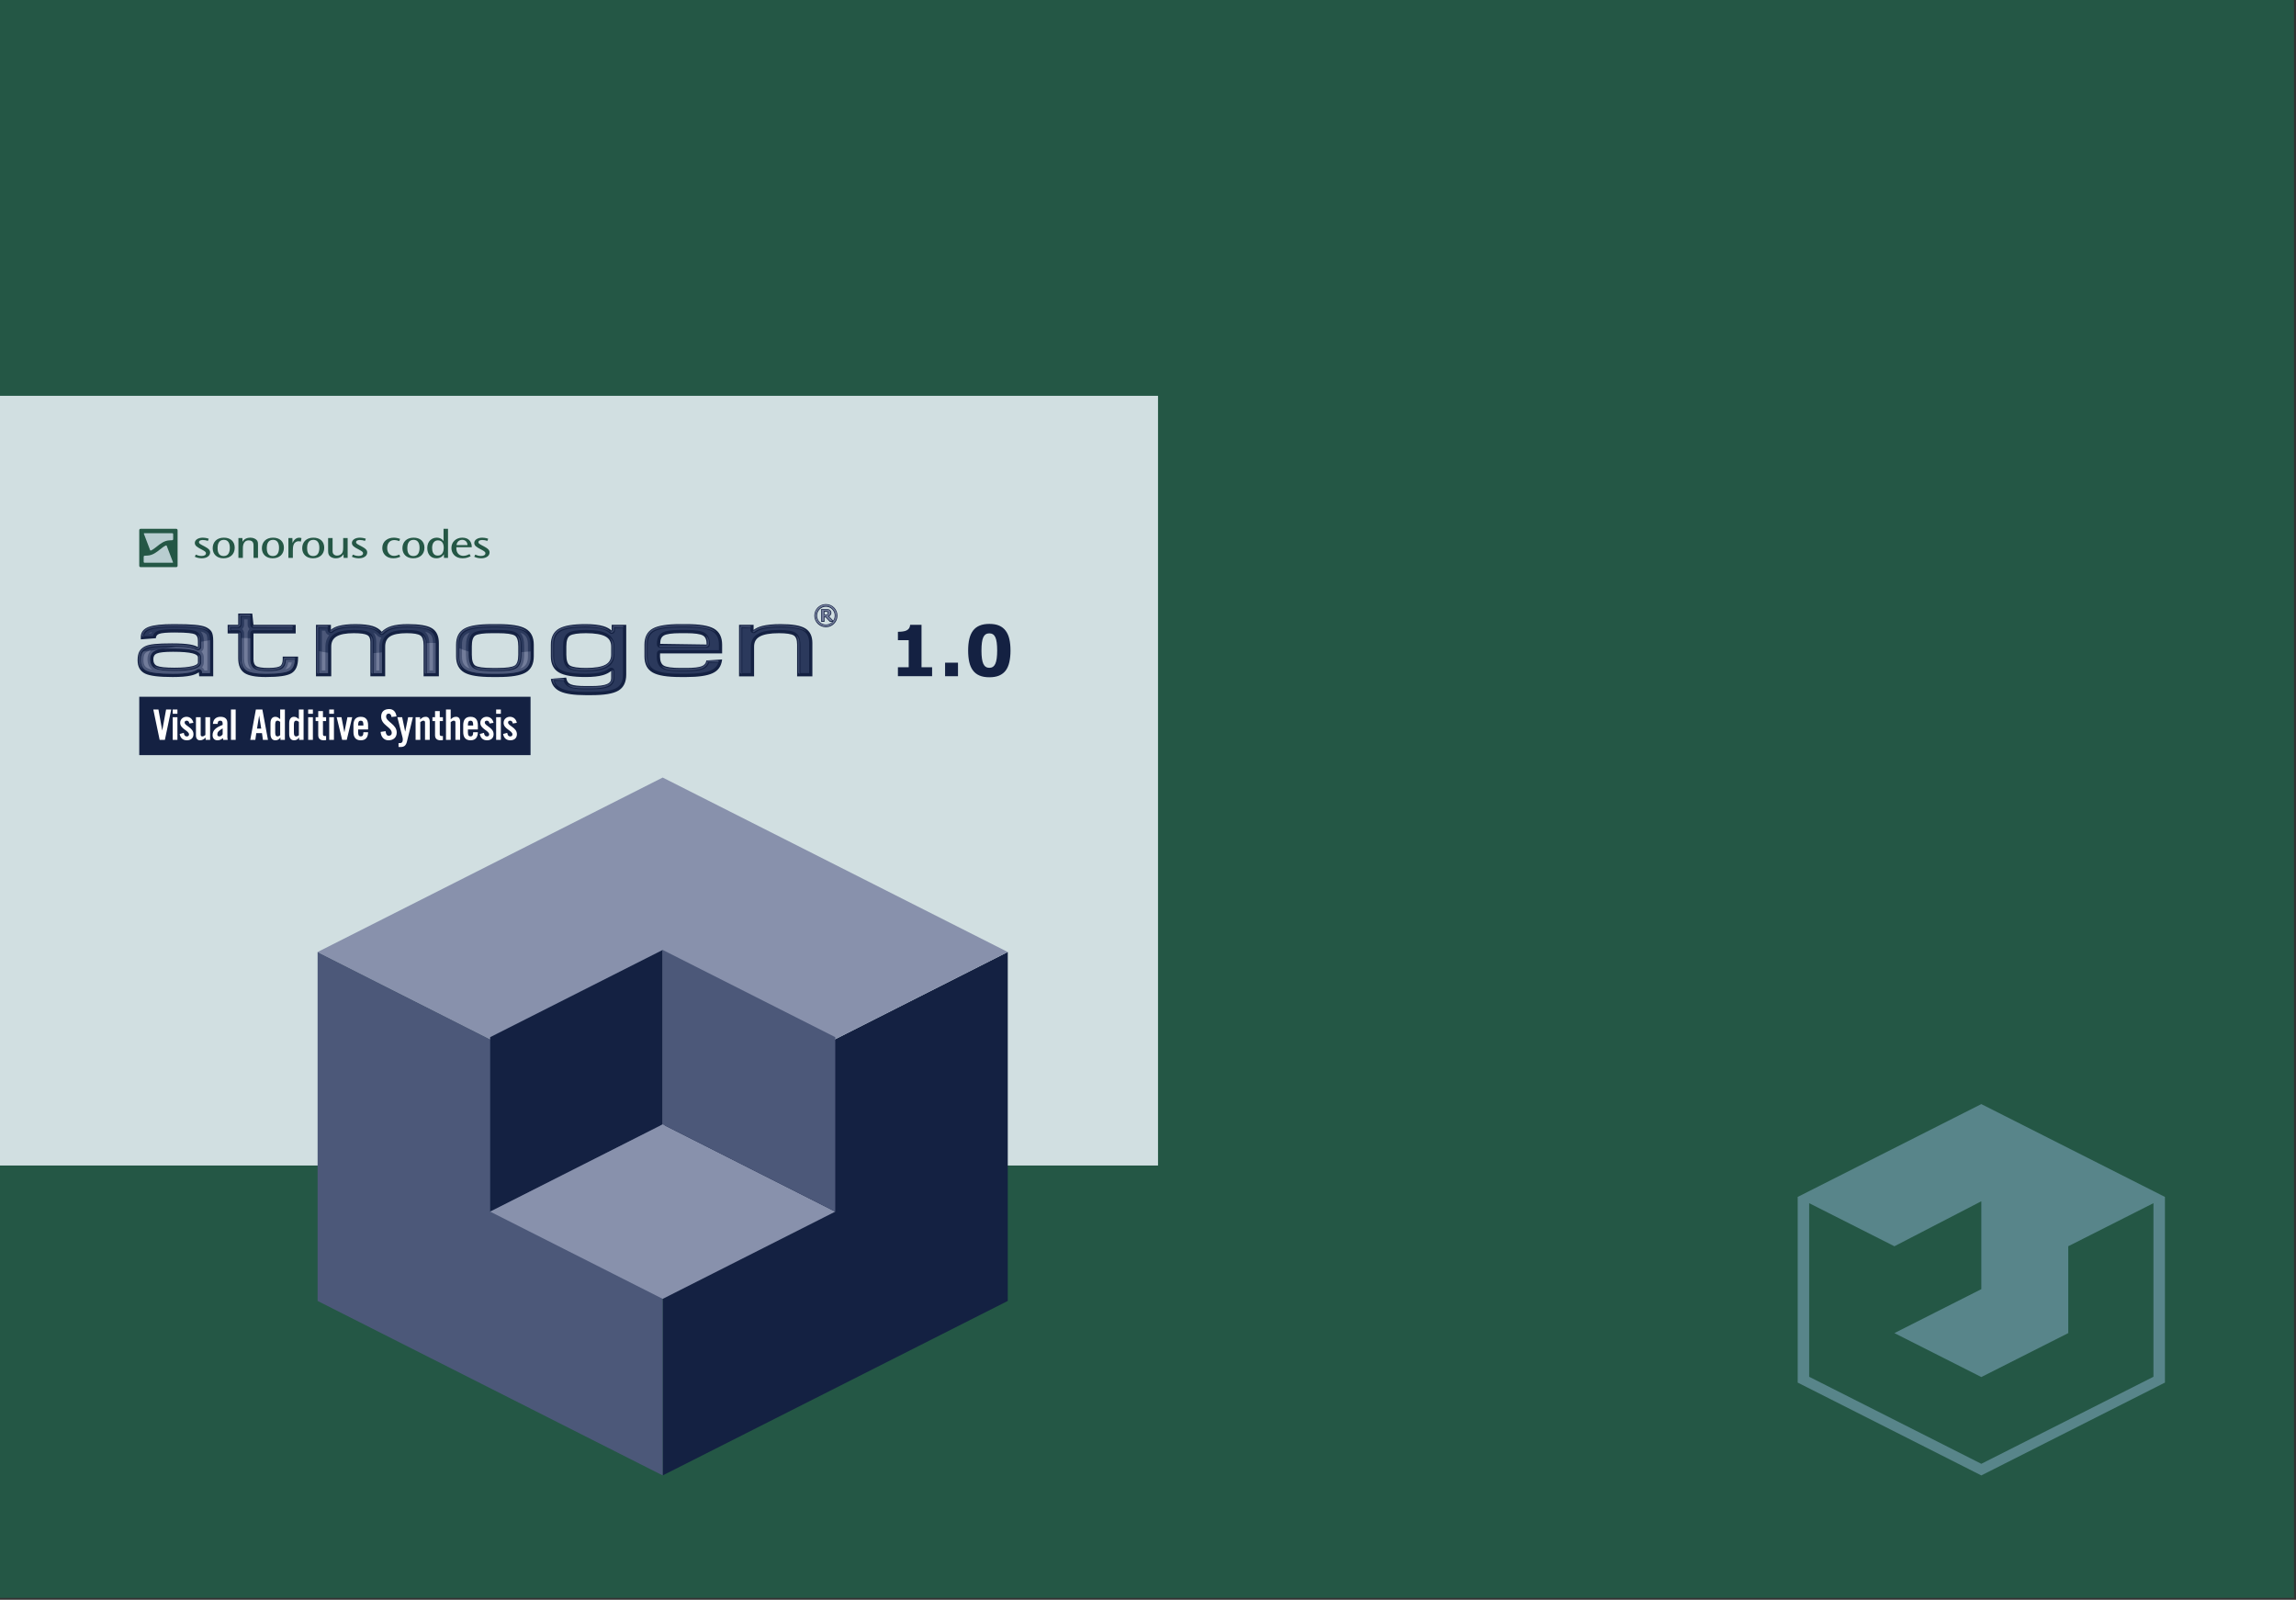 <svg viewBox="0 0 666 464" version="1.1" xmlns="http://www.w3.org/2000/svg" xmlns:xlink="http://www.w3.org/1999/xlink" xml:space="preserve" xmlns:serif="http://www.serif.com/">
    <rect x="0" y="0" width="666" height="464" fill="#333333" stroke="none"/>
    <g id="Grüner-Hintergrund" serif:id="Grüner Hintergrund">
        <rect x="0" y="0" width="665.433" height="463.465" style="fill:#245745;"/>
    </g>
    <g id="Fläche">
        <rect x="0" y="114.803" width="335.908" height="223.246" style="fill:#d1dfe1;"/>
    </g>
    <g id="atmogen-Logo" serif:id="atmogen Logo">
        <g>
            <g>
                <path d="M154.532,219.655l-113.503,0l0,-16.921l113.503,0l0,16.921Zm-110.749,-37.196c1.438,-0.541 3.818,-0.804 7.275,-0.804c2.636,0 4.673,0.065 6.056,0.192c1.427,0.132 2.462,0.34 3.17,0.639c0.788,0.353 1.358,0.804 1.695,1.34c0.34,0.542 0.505,1.411 0.505,2.654l0,10.322l-4.063,0l-0.11,-1.167c-0.594,0.42 -1.38,0.74 -2.352,0.952c-1.261,0.275 -3.02,0.415 -5.228,0.415c-3.992,0 -6.607,-0.324 -7.994,-0.992c-1.452,-0.697 -2.188,-2.002 -2.188,-3.879c0,-1.059 0.17,-1.91 0.504,-2.529c0.342,-0.633 0.908,-1.145 1.684,-1.521c0.643,-0.309 1.544,-0.522 2.757,-0.65c1.168,-0.123 2.866,-0.185 5.046,-0.185c2.269,0 4.03,0.108 5.236,0.32c0.92,0.162 1.681,0.413 2.278,0.745l0,-1.78c0,-1.029 -0.319,-1.668 -0.974,-1.955c-0.511,-0.223 -1.934,-0.49 -5.806,-0.49c-2.254,0 -3.759,0.134 -4.475,0.398c-0.627,0.232 -0.93,0.633 -0.956,1.262l-4.362,0.336l0,-0.682c0,-1.378 0.774,-2.369 2.302,-2.944Zm1.328,9.39c0,0.977 0.353,1.605 1.08,1.921c0.813,0.353 2.507,0.532 5.036,0.532c2.281,0 4.044,-0.158 5.242,-0.469c0.723,-0.188 1.586,-0.521 1.586,-1.036l0,-1.504c0,-0.495 -0.522,-0.882 -1.551,-1.151c-1.173,-0.307 -3.083,-0.463 -5.679,-0.463c-2.357,0 -3.94,0.166 -4.707,0.494c-0.687,0.293 -1.007,0.826 -1.007,1.676Zm28.698,-13.256l0.351,3.262l12.247,0l0,2.499l-12.247,0l0,7.487c0,0.997 0.26,1.645 0.796,1.98c0.58,0.364 1.751,0.548 3.481,0.548c2.134,0 3.045,-0.287 3.434,-0.529c0.512,-0.317 0.772,-0.99 0.772,-1.999l0,-0.769l4.452,0l0,0.472c0,2.134 -0.645,3.601 -1.918,4.363c-1.232,0.737 -3.666,1.095 -7.442,1.095c-2.968,0 -4.987,-0.381 -6.173,-1.165c-1.216,-0.804 -1.833,-2.248 -1.833,-4.293l0,-7.19l-3.062,0l0,-2.499l3.062,0l0,-3.262l4.079,0Zm40.307,3.639c1.222,-0.383 2.83,-0.577 4.781,-0.577c3.362,0 5.643,0.38 6.973,1.162c1.371,0.807 2.067,2.256 2.067,4.308l0,9.676l-4.429,0l0,-9.014c0,-1.455 -0.31,-2.406 -0.922,-2.826c-0.653,-0.448 -1.996,-0.675 -3.991,-0.675c-2.217,0 -3.841,0.32 -4.825,0.951c-0.948,0.609 -1.408,1.571 -1.408,2.942l0,8.622l-4.296,0l0,-9.986c0,-0.996 -0.293,-1.643 -0.894,-1.977c-0.661,-0.366 -1.983,-0.551 -3.928,-0.551c-2.284,0 -3.975,0.328 -5.026,0.976c-1.008,0.621 -1.498,1.575 -1.498,2.917l0,8.622l-4.429,0l0,-14.947l4.333,0l0,1.438c0.551,-0.467 1.268,-0.839 2.167,-1.097c1.248,-0.359 2.909,-0.54 4.935,-0.54c2.137,0 3.84,0.194 5.061,0.577c1.103,0.346 1.959,0.903 2.579,1.636c0.73,-0.733 1.645,-1.29 2.75,-1.636Zm29.217,-0.577l1.737,0c3.824,0 6.439,0.421 7.992,1.289c1.598,0.893 2.408,2.47 2.408,4.686l0,3.383c0,2.228 -0.806,3.81 -2.395,4.701c-1.545,0.867 -4.148,1.288 -7.958,1.288l-1.736,0c-3.843,0 -6.47,-0.423 -8.028,-1.294c-1.603,-0.896 -2.417,-2.475 -2.417,-4.694l0,-3.383c0,-2.217 0.809,-3.793 2.405,-4.686c1.552,-0.867 4.167,-1.289 7.992,-1.289Zm-5.835,8.884c0,1.675 0.344,2.735 1.022,3.152c0.733,0.45 2.352,0.678 4.813,0.678l1.737,0c2.475,0 4.11,-0.233 4.859,-0.692c0.694,-0.426 1.047,-1.482 1.047,-3.138l0,-2.435c0,-1.656 -0.348,-2.71 -1.034,-3.131c-0.743,-0.455 -2.381,-0.686 -4.871,-0.686l-1.737,0c-2.475,0 -4.098,0.228 -4.823,0.678c-0.671,0.416 -1.011,1.472 -1.011,3.138l0,2.435Zm25.282,-7.576c1.528,-0.881 4.05,-1.309 7.712,-1.309c2.158,0 3.912,0.203 5.215,0.603c0.964,0.296 1.749,0.728 2.357,1.277l0,-1.681l4.222,0l0,14.44c0,2.217 -0.785,3.792 -2.331,4.681c-1.506,0.864 -4.042,1.284 -7.753,1.284l-1.709,0c-3.3,0 -5.756,-0.354 -7.301,-1.051c-1.617,-0.731 -2.549,-1.957 -2.771,-3.647l4.437,-0.397c0.189,1.096 0.606,1.639 1.326,1.952c0.785,0.339 2.251,0.511 4.357,0.511l1.661,0c2.122,0 3.647,-0.196 4.532,-0.584c0.801,-0.353 1.19,-0.904 1.19,-1.685l0,-2.124c-0.656,0.541 -1.464,0.953 -2.411,1.227c-1.239,0.358 -2.927,0.539 -5.02,0.539c-3.663,0 -6.185,-0.428 -7.712,-1.308c-1.568,-0.903 -2.363,-2.475 -2.363,-4.671l0,-3.375c0,-2.204 0.795,-3.78 2.363,-4.684Zm3.186,10.709c0.755,0.462 2.325,0.697 4.668,0.697c2.6,0 4.502,-0.323 5.654,-0.962c1.099,-0.609 1.634,-1.562 1.634,-2.912l0,-2.32c0,-1.359 -0.535,-2.316 -1.634,-2.926c-1.154,-0.638 -3.057,-0.962 -5.654,-0.962c-2.343,0 -3.914,0.234 -4.668,0.697c-0.699,0.429 -1.053,1.484 -1.053,3.137l0,2.428c0,1.643 0.355,2.694 1.053,3.123Zm32.002,-12.017l1.737,0c3.825,0 6.439,0.422 7.992,1.29c1.598,0.893 2.408,2.471 2.408,4.688l0,2.512l-17.997,0.013l-0.022,0.861c0,1.331 0.359,2.223 1.067,2.652c0.766,0.463 2.386,0.698 4.815,0.698l1.737,0c2.179,0 3.702,-0.175 4.526,-0.521c0.758,-0.317 1.187,-0.855 1.312,-1.645l4.562,-0.296c-0.254,2.068 -1.201,3.292 -2.862,4.031c-1.587,0.706 -4.107,1.064 -7.491,1.064l-1.736,0c-3.843,0 -6.468,-0.423 -8.027,-1.293c-1.604,-0.895 -2.417,-2.473 -2.417,-4.69l0,-3.387c0,-2.218 0.809,-3.795 2.405,-4.688c1.551,-0.868 4.165,-1.29 7.992,-1.29Zm-5.835,5.72l13.476,0.204c0,-1.415 -0.354,-2.205 -1.083,-2.62c-0.783,-0.446 -2.405,-0.672 -4.821,-0.672l-1.737,0c-2.401,0 -4.007,0.225 -4.773,0.67c-0.715,0.414 -1.062,1.205 -1.062,2.417Zm39.719,9.428l0,-9.231c0,-1.349 -0.331,-2.235 -0.984,-2.634c-0.708,-0.431 -2.152,-0.65 -4.293,-0.65c-2.54,0 -4.412,0.329 -5.562,0.975c-1.103,0.619 -1.639,1.575 -1.639,2.917l0,8.624l-4.362,0l0,-14.948l4.222,0l0,1.491c0.623,-0.495 1.443,-0.883 2.46,-1.153c1.353,-0.356 3.161,-0.536 5.368,-0.536c3.371,0 5.685,0.386 7.069,1.18c1.426,0.819 2.15,2.262 2.15,4.289l0,9.678l-4.43,0Z" style="fill:none;"/>
                <path d="M153.897,219.02l-113.503,0l0,-16.921l113.503,0l0,16.921Zm-110.749,-37.196c1.438,-0.541 3.818,-0.804 7.275,-0.804c2.636,0 4.673,0.065 6.056,0.192c1.427,0.132 2.462,0.34 3.17,0.639c0.788,0.353 1.358,0.804 1.695,1.34c0.34,0.542 0.505,1.411 0.505,2.654l0,10.322l-4.063,0l-0.11,-1.167c-0.594,0.42 -1.38,0.74 -2.352,0.952c-1.261,0.275 -3.02,0.415 -5.228,0.415c-3.992,0 -6.607,-0.324 -7.994,-0.992c-1.452,-0.697 -2.188,-2.002 -2.188,-3.879c0,-1.059 0.17,-1.91 0.504,-2.529c0.342,-0.633 0.908,-1.145 1.684,-1.521c0.643,-0.309 1.544,-0.522 2.757,-0.65c1.168,-0.123 2.866,-0.185 5.046,-0.185c2.269,0 4.03,0.108 5.236,0.32c0.92,0.162 1.681,0.413 2.278,0.745l0,-1.78c0,-1.029 -0.319,-1.668 -0.974,-1.955c-0.511,-0.223 -1.934,-0.49 -5.806,-0.49c-2.254,0 -3.759,0.134 -4.475,0.398c-0.627,0.232 -0.93,0.633 -0.956,1.262l-4.362,0.336l0,-0.682c0,-1.378 0.774,-2.369 2.302,-2.944Zm1.328,9.39c0,0.977 0.353,1.605 1.08,1.921c0.813,0.353 2.507,0.532 5.036,0.532c2.281,0 4.044,-0.158 5.242,-0.469c0.723,-0.188 1.586,-0.521 1.586,-1.036l0,-1.504c0,-0.495 -0.522,-0.882 -1.551,-1.151c-1.173,-0.307 -3.083,-0.463 -5.679,-0.463c-2.357,0 -3.94,0.166 -4.707,0.494c-0.687,0.293 -1.007,0.826 -1.007,1.676Zm28.698,-13.256l0.351,3.262l12.247,0l0,2.499l-12.247,0l0,7.487c0,0.997 0.26,1.645 0.796,1.98c0.58,0.364 1.751,0.548 3.481,0.548c2.134,0 3.045,-0.287 3.434,-0.529c0.512,-0.318 0.772,-0.99 0.772,-1.999l0,-0.769l4.452,0l0,0.472c0,2.134 -0.645,3.601 -1.918,4.362c-1.232,0.737 -3.666,1.095 -7.442,1.095c-2.968,0 -4.987,-0.381 -6.173,-1.165c-1.216,-0.804 -1.833,-2.248 -1.833,-4.293l0,-7.19l-3.062,0l0,-2.499l3.062,0l0,-3.262l4.079,0Zm40.307,3.639c1.222,-0.383 2.83,-0.577 4.781,-0.577c3.362,0 5.643,0.38 6.974,1.162c1.371,0.807 2.067,2.256 2.067,4.308l0,9.676l-4.429,0l0,-9.014c0,-1.455 -0.31,-2.406 -0.922,-2.826c-0.653,-0.448 -1.996,-0.675 -3.991,-0.675c-2.217,0 -3.841,0.32 -4.825,0.951c-0.948,0.609 -1.408,1.571 -1.408,2.942l0,8.622l-4.296,0l0,-9.986c0,-0.997 -0.293,-1.643 -0.894,-1.977c-0.661,-0.366 -1.983,-0.551 -3.928,-0.551c-2.284,0 -3.975,0.328 -5.026,0.976c-1.008,0.621 -1.498,1.575 -1.498,2.917l0,8.622l-4.429,0l0,-14.947l4.333,0l0,1.438c0.551,-0.467 1.268,-0.839 2.167,-1.097c1.248,-0.359 2.909,-0.54 4.935,-0.54c2.137,0 3.84,0.194 5.061,0.577c1.103,0.346 1.959,0.903 2.579,1.636c0.73,-0.733 1.645,-1.29 2.75,-1.636Zm29.217,-0.577l1.737,0c3.824,0 6.439,0.421 7.992,1.289c1.598,0.893 2.408,2.47 2.408,4.686l0,3.383c0,2.228 -0.806,3.81 -2.395,4.701c-1.545,0.867 -4.148,1.288 -7.958,1.288l-1.736,0c-3.843,0 -6.47,-0.423 -8.028,-1.294c-1.603,-0.896 -2.417,-2.475 -2.417,-4.694l0,-3.383c0,-2.217 0.809,-3.793 2.405,-4.686c1.552,-0.867 4.167,-1.289 7.992,-1.289Zm-5.835,8.884c0,1.675 0.344,2.735 1.022,3.152c0.733,0.45 2.352,0.678 4.813,0.678l1.737,0c2.475,0 4.11,-0.233 4.859,-0.692c0.694,-0.426 1.047,-1.482 1.047,-3.138l0,-2.435c0,-1.656 -0.348,-2.71 -1.034,-3.131c-0.742,-0.455 -2.381,-0.686 -4.871,-0.686l-1.737,0c-2.475,0 -4.098,0.228 -4.823,0.678c-0.671,0.416 -1.011,1.472 -1.011,3.138l0,2.435Zm25.282,-7.576c1.528,-0.881 4.05,-1.309 7.712,-1.309c2.158,0 3.912,0.203 5.215,0.603c0.964,0.296 1.749,0.728 2.357,1.277l0,-1.681l4.222,0l0,14.44c0,2.217 -0.785,3.792 -2.331,4.681c-1.506,0.864 -4.042,1.284 -7.753,1.284l-1.709,0c-3.3,0 -5.757,-0.354 -7.301,-1.051c-1.617,-0.731 -2.549,-1.957 -2.771,-3.647l4.437,-0.397c0.189,1.096 0.606,1.639 1.326,1.952c0.785,0.339 2.251,0.511 4.357,0.511l1.661,0c2.122,0 3.647,-0.196 4.532,-0.584c0.801,-0.353 1.19,-0.904 1.19,-1.685l0,-2.124c-0.656,0.541 -1.464,0.953 -2.411,1.227c-1.239,0.358 -2.927,0.539 -5.019,0.539c-3.663,0 -6.185,-0.428 -7.712,-1.308c-1.568,-0.903 -2.363,-2.475 -2.363,-4.671l0,-3.375c0,-2.204 0.795,-3.78 2.363,-4.684Zm3.186,10.709c0.755,0.462 2.326,0.697 4.668,0.697c2.6,0 4.502,-0.323 5.654,-0.962c1.099,-0.609 1.634,-1.562 1.634,-2.912l0,-2.32c0,-1.359 -0.535,-2.316 -1.634,-2.926c-1.154,-0.638 -3.057,-0.962 -5.654,-0.962c-2.343,0 -3.914,0.234 -4.668,0.697c-0.699,0.429 -1.053,1.484 -1.053,3.137l0,2.428c0,1.643 0.355,2.694 1.053,3.123Zm32.002,-12.017l1.736,0c3.825,0 6.439,0.422 7.992,1.29c1.598,0.893 2.408,2.471 2.408,4.688l0,2.512l-17.997,0.013l-0.022,0.861c0,1.331 0.359,2.223 1.067,2.652c0.766,0.463 2.386,0.698 4.815,0.698l1.736,0c2.179,0 3.702,-0.175 4.526,-0.521c0.758,-0.317 1.187,-0.855 1.312,-1.645l4.562,-0.296c-0.254,2.068 -1.201,3.292 -2.862,4.031c-1.586,0.706 -4.107,1.064 -7.491,1.064l-1.736,0c-3.843,0 -6.468,-0.423 -8.027,-1.293c-1.604,-0.895 -2.417,-2.473 -2.417,-4.69l0,-3.387c0,-2.218 0.809,-3.795 2.405,-4.688c1.551,-0.868 4.165,-1.29 7.992,-1.29Zm-5.835,5.72l13.476,0.204c0,-1.415 -0.354,-2.205 -1.083,-2.62c-0.783,-0.446 -2.405,-0.672 -4.821,-0.672l-1.736,0c-2.401,0 -4.007,0.225 -4.773,0.67c-0.715,0.414 -1.062,1.205 -1.062,2.417Zm39.719,9.428l0,-9.231c0,-1.349 -0.331,-2.235 -0.984,-2.634c-0.708,-0.431 -2.152,-0.65 -4.293,-0.65c-2.54,0 -4.412,0.329 -5.562,0.975c-1.103,0.619 -1.639,1.575 -1.639,2.917l0,8.624l-4.362,0l0,-14.948l4.222,0l0,1.491c0.623,-0.495 1.443,-0.883 2.46,-1.153c1.353,-0.356 3.161,-0.537 5.368,-0.537c3.371,0 5.685,0.386 7.069,1.18c1.426,0.819 2.15,2.262 2.15,4.289l0,9.678l-4.43,0Z" style="fill:#142142;"/>
                <path d="M148.755,209.843c-0.098,-0.525 -0.342,-0.818 -0.782,-0.818c-0.354,0 -0.599,0.183 -0.599,0.525c0,1.026 2.565,1.441 2.565,3.396c0,1.172 -0.806,1.771 -1.918,1.771c-1.197,0 -1.88,-0.684 -2.088,-1.832l1.197,-0.33c0.086,0.55 0.281,1.038 0.903,1.038c0.355,0 0.611,-0.208 0.611,-0.574c0,-1.136 -2.564,-1.563 -2.564,-3.359c0,-1.038 0.806,-1.759 1.832,-1.759c1.075,0 1.796,0.721 2.003,1.747l-1.16,0.195Zm-100.575,-4.067l1.49,0l-1.844,8.819l-1.514,0l-1.844,-8.819l1.49,0l1.099,6.119c1.099,-6.119 1.124,-6.119 1.124,-6.119Zm1.919,1.246l0,-1.246l1.368,0l0,1.246l-1.368,0Zm0,7.573l0,-6.571l1.368,0l0,6.571l-1.368,0Zm4.838,-4.752c-0.098,-0.525 -0.342,-0.818 -0.782,-0.818c-0.354,0 -0.599,0.183 -0.599,0.525c0,1.026 2.565,1.441 2.565,3.396c0,1.172 -0.806,1.771 -1.918,1.771c-1.197,0 -1.881,-0.684 -2.088,-1.832l1.197,-0.33c0.086,0.55 0.281,1.038 0.904,1.038c0.354,0 0.611,-0.208 0.611,-0.574c0,-1.136 -2.565,-1.563 -2.565,-3.359c0,-1.038 0.806,-1.759 1.832,-1.759c1.075,0 1.795,0.721 2.003,1.747l-1.16,0.195Zm6.01,-1.82l0,6.571l-1.295,0l0,-0.66c-0.574,0.488 -0.867,0.782 -1.661,0.782c-0.721,0 -1.148,-0.526 -1.148,-1.38l0,-5.313l1.368,0l0,5.093c0,0.33 0.195,0.477 0.488,0.477c0.293,0 0.562,-0.184 0.879,-0.416l0,-5.154l1.368,0Zm0.82,1.93c0.073,-1.331 0.916,-2.052 2.198,-2.052c1.27,0 1.991,0.586 1.991,1.783l0,4.214c0,0.208 0.049,0.476 0.085,0.696l-1.307,0c-0.012,-0.183 -0.061,-0.354 -0.073,-0.513c-0.513,0.415 -0.94,0.635 -1.6,0.635c-0.928,0 -1.392,-0.635 -1.392,-1.478c0,-1.441 0.953,-2.235 2.919,-2.98l0,-0.391c0,-0.55 -0.22,-0.843 -0.672,-0.843c-0.623,0 -0.757,0.366 -0.782,0.928l-1.368,0Zm2.821,1.307c-1.246,0.708 -1.551,1.161 -1.551,1.734c0,0.428 0.22,0.599 0.635,0.599c0.379,0 0.684,-0.281 0.916,-0.61l0,-1.723Zm2.408,3.335l0,-8.819l1.368,0l0,8.819l-1.368,0Zm7.068,0l-1.465,0l1.624,-8.819l1.881,0l1.624,8.819l-1.465,0l-0.269,-1.954l-1.661,0l-0.269,1.954Zm0.489,-3.274l1.221,0l-0.598,-3.786c-0.598,3.786 -0.623,3.786 -0.623,3.786Zm6.79,3.274l0,-0.684c-0.452,0.574 -0.806,0.806 -1.49,0.806c-0.855,0 -1.392,-0.635 -1.392,-1.832l0,-3.151c0,-1.197 0.537,-1.832 1.392,-1.832c0.598,0 0.879,0.244 1.417,0.684l0,-2.809l1.368,0l0,8.819l-1.295,0Zm-0.073,-5.228c-0.269,-0.195 -0.513,-0.342 -0.782,-0.342c-0.366,0 -0.66,0.195 -0.66,1.062l0,2.443c0,0.867 0.293,1.063 0.66,1.063c0.269,0 0.513,-0.147 0.782,-0.342l0,-3.884Zm5.496,5.228l0,-0.684c-0.452,0.574 -0.806,0.806 -1.49,0.806c-0.855,0 -1.392,-0.635 -1.392,-1.832l0,-3.151c0,-1.197 0.537,-1.832 1.392,-1.832c0.598,0 0.879,0.244 1.417,0.684l0,-2.809l1.368,0l0,8.819l-1.295,0Zm-0.073,-5.228c-0.269,-0.195 -0.513,-0.342 -0.782,-0.342c-0.366,0 -0.66,0.195 -0.66,1.062l0,2.443c0,0.867 0.293,1.063 0.66,1.063c0.269,0 0.513,-0.147 0.782,-0.342l0,-3.884Zm2.699,-2.345l0,-1.246l1.368,0l0,1.246l-1.368,0Zm0,7.573l0,-6.571l1.368,0l0,6.571l-1.368,0Zm2.161,-5.448l0,-1.123l0.757,0l0,-1.771l1.368,0l0,1.771l0.916,0l0,1.123l-0.916,0l0,3.786c0,0.342 0.147,0.537 0.464,0.537l0.452,0l0,1.173c-0.183,0.049 -0.342,0.073 -0.684,0.073c-1.026,0 -1.6,-0.477 -1.6,-1.478l0,-4.092l-0.757,0Zm3.945,-2.125l0,-1.246l1.368,0l0,1.246l-1.368,0Zm0,7.573l0,-6.571l1.368,0l0,6.571l-1.368,0Zm5.276,-6.571l1.392,0l-1.588,6.571l-1.331,0l-1.588,-6.571l1.392,0l0.843,4.397c0.855,-4.397 0.879,-4.397 0.879,-4.397Zm5.998,3.542l-2.882,0l0,0.953c0,0.757 0.269,1.075 0.757,1.075c0.488,0 0.757,-0.318 0.757,-1.075l0,-0.146l1.368,0c-0.024,1.392 -0.599,2.345 -2.125,2.345c-1.563,0 -2.125,-1.002 -2.125,-2.443l0,-1.93c0,-1.441 0.562,-2.443 2.125,-2.443c1.563,0 2.125,1.002 2.125,2.443l0,1.222Zm-1.368,-1.123l0,-0.342c0,-0.757 -0.269,-1.075 -0.757,-1.075c-0.489,0 -0.757,0.318 -0.757,1.075l0,0.342l1.515,0Zm8.158,-2.492c-0.061,-0.757 -0.464,-0.977 -0.806,-0.977c-0.488,0 -0.757,0.318 -0.757,0.867c0,1.502 3.078,2.223 3.078,4.617c0,1.454 -0.977,2.26 -2.394,2.26c-1.404,0 -2.211,-1.124 -2.272,-2.443l1.441,-0.207c0.061,0.892 0.415,1.331 0.904,1.331c0.525,0 0.88,-0.281 0.88,-0.806c0,-1.746 -3.078,-2.21 -3.078,-4.739c0,-1.405 0.855,-2.199 2.345,-2.199c1.234,0 1.967,0.892 2.101,2.138l-1.442,0.159Zm4.826,0.073l1.38,0l-1.722,7.059c-0.293,1.197 -0.843,1.576 -1.868,1.576l-0.574,0l0,-1.123l0.33,0c0.684,0 0.904,-0.366 0.904,-1.063c0,-0.268 -0.061,-0.549 -0.147,-0.867l-1.429,-5.582l1.392,0l0.88,4.202c0.831,-4.202 0.855,-4.202 0.855,-4.202Zm2.161,6.571l0,-6.571l1.295,0l0,0.66c0.574,-0.489 0.867,-0.782 1.661,-0.782c0.72,0 1.148,0.525 1.148,1.38l0,5.313l-1.368,0l0,-5.093c0,-0.33 -0.196,-0.476 -0.489,-0.476c-0.293,0 -0.562,0.183 -0.879,0.415l0,5.155l-1.368,0Zm4.885,-5.448l0,-1.123l0.757,0l0,-1.771l1.368,0l0,1.771l0.916,0l0,1.123l-0.916,0l0,3.786c0,0.342 0.146,0.537 0.464,0.537l0.452,0l0,1.173c-0.183,0.049 -0.342,0.073 -0.684,0.073c-1.026,0 -1.6,-0.477 -1.6,-1.478l0,-4.092l-0.757,0Zm3.932,5.448l0,-8.819l1.368,0l0,2.858c0.501,-0.44 0.794,-0.733 1.588,-0.733c0.721,0 1.148,0.525 1.148,1.38l0,5.313l-1.368,0l0,-5.093c0,-0.33 -0.196,-0.476 -0.489,-0.476c-0.293,0 -0.562,0.183 -0.879,0.415l0,5.155l-1.368,0Zm9.247,-3.029l-2.882,0l0,0.953c0,0.757 0.268,1.075 0.757,1.075c0.488,0 0.757,-0.318 0.757,-1.075l0,-0.146l1.368,0c-0.024,1.392 -0.598,2.345 -2.125,2.345c-1.563,0 -2.125,-1.002 -2.125,-2.443l0,-1.93c0,-1.441 0.562,-2.443 2.125,-2.443c1.563,0 2.125,1.002 2.125,2.443l0,1.222Zm-1.368,-1.123l0,-0.342c0,-0.757 -0.269,-1.075 -0.757,-1.075c-0.489,0 -0.757,0.318 -0.757,1.075l0,0.342l1.514,0Zm4.753,-0.599c-0.098,-0.525 -0.342,-0.818 -0.782,-0.818c-0.354,0 -0.598,0.183 -0.598,0.525c0,1.026 2.565,1.441 2.565,3.396c0,1.172 -0.806,1.771 -1.917,1.771c-1.197,0 -1.881,-0.684 -2.088,-1.832l1.197,-0.33c0.085,0.55 0.281,1.038 0.904,1.038c0.354,0 0.611,-0.208 0.611,-0.574c0,-1.136 -2.565,-1.563 -2.565,-3.359c0,-1.038 0.806,-1.759 1.832,-1.759c1.075,0 1.795,0.721 2.003,1.747l-1.161,0.195Zm1.919,-2.821l0,-1.246l1.368,0l0,1.246l-1.368,0Zm0,7.573l0,-6.571l1.368,0l0,6.571l-1.368,0Z" style="fill:#fff;"/>
                <path d="M232.158,195.228l0,-8.29c0,-1.698 -0.484,-2.853 -1.435,-3.433c-0.881,-0.539 -2.401,-0.79 -4.782,-0.79c-2.741,0 -4.711,0.358 -6.023,1.096c-1.404,0.79 -2.116,2.045 -2.116,3.734l0,7.683l-2.485,0l0,-13.07l2.346,0l0,0.552c0,0.358 0.205,0.687 0.529,0.845c0.324,0.155 0.71,0.114 0.99,-0.11c0.527,-0.418 1.24,-0.746 2.118,-0.979c1.273,-0.336 2.999,-0.507 5.128,-0.507c3.159,0 5.38,0.354 6.601,1.054c1.13,0.65 1.68,1.787 1.68,3.476l0,8.738l-2.552,0Zm-188.68,-12.525c1.312,-0.494 3.648,-0.744 6.944,-0.744c2.605,0 4.614,0.063 5.97,0.188c1.311,0.121 2.284,0.313 2.873,0.561c0.615,0.276 1.047,0.606 1.284,0.982c0.165,0.264 0.362,0.851 0.362,2.156l0,9.384l-2.271,0l-0.03,-0.316c-0.031,-0.333 -0.238,-0.625 -0.543,-0.765c-0.304,-0.14 -0.66,-0.107 -0.934,0.087c-0.491,0.348 -1.167,0.617 -2.01,0.801c-1.194,0.261 -2.886,0.393 -5.028,0.393c-3.795,0 -6.347,-0.302 -7.588,-0.899c-1.115,-0.535 -1.656,-1.527 -1.656,-3.033c0,-0.889 0.135,-1.609 0.391,-2.083c0.246,-0.456 0.673,-0.834 1.265,-1.121c0.537,-0.258 1.361,-0.448 2.449,-0.563c1.135,-0.119 2.8,-0.179 4.948,-0.179c2.215,0 3.922,0.103 5.073,0.306c0.81,0.143 1.477,0.358 1.984,0.64c0.291,0.162 0.645,0.158 0.932,-0.011c0.287,-0.169 0.463,-0.476 0.463,-0.809l0,-1.78c0,-1.771 -0.836,-2.508 -1.537,-2.815c-0.322,-0.141 -1.3,-0.568 -6.182,-0.568c-2.399,0 -3.969,0.149 -4.801,0.457c-0.931,0.345 -1.331,0.958 -1.484,1.54l-2.556,0c0.058,-0.585 0.364,-1.313 1.681,-1.809Zm1.704,11.294c0.944,0.41 2.714,0.61 5.41,0.61c2.36,0 4.203,-0.168 5.478,-0.499c0.566,-0.147 2.288,-0.595 2.288,-1.944l0,-1.504c0,-0.975 -0.758,-1.668 -2.251,-2.059c-1.25,-0.327 -3.241,-0.493 -5.917,-0.493c-2.518,0 -4.179,0.186 -5.075,0.569c-0.72,0.307 -1.577,0.996 -1.577,2.539c0,1.708 0.894,2.456 1.644,2.782Zm24.852,-15.1l2.553,0l0,2.323c0,0.518 0.42,0.938 0.938,0.938l11.309,0l0,0.622l-11.309,0c-0.518,0 -0.938,0.42 -0.938,0.938l0,7.487c0,1.328 0.416,2.261 1.236,2.775c0.752,0.472 2.017,0.691 3.98,0.691c1.918,0 3.203,-0.219 3.929,-0.67c0.77,-0.478 1.167,-1.369 1.202,-2.628l2.573,0c-0.081,1.521 -0.563,2.564 -1.444,3.091c-1.067,0.638 -3.409,0.962 -6.96,0.962c-2.74,0 -4.642,-0.34 -5.655,-1.009c-0.937,-0.619 -1.412,-1.8 -1.412,-3.51l0,-7.19c0,-0.518 -0.42,-0.938 -0.938,-0.938l-2.123,0l0,-0.622l2.123,0c0.518,0 0.938,-0.42 0.938,-0.938l0,-2.323Zm43.728,3.596c1.131,-0.354 2.645,-0.534 4.5,-0.534c3.145,0 5.332,0.347 6.498,1.033c1.08,0.635 1.604,1.78 1.604,3.499l0,8.738l-2.553,0l0,-8.075c0,-1.808 -0.435,-2.985 -1.329,-3.6c-0.835,-0.573 -2.272,-0.84 -4.522,-0.84c-2.434,0 -4.178,0.36 -5.332,1.1c-1.221,0.784 -1.84,2.039 -1.84,3.731l0,7.683l-2.419,0l0,-9.048c0,-1.349 -0.464,-2.291 -1.379,-2.799c-0.825,-0.456 -2.217,-0.668 -4.382,-0.668c-2.461,0 -4.317,0.375 -5.518,1.115c-1.29,0.795 -1.944,2.045 -1.944,3.716l0,7.683l-2.552,0l0,-13.07l2.457,0l0,0.499c0,0.366 0.212,0.698 0.544,0.852c0.332,0.154 0.722,0.101 1.001,-0.136c0.46,-0.39 1.072,-0.696 1.819,-0.911c1.164,-0.334 2.737,-0.504 4.676,-0.504c2.042,0 3.65,0.18 4.78,0.534c0.907,0.284 1.628,0.737 2.144,1.347c0.17,0.2 0.416,0.321 0.678,0.331c0.263,0.011 0.517,-0.089 0.703,-0.276c0.635,-0.638 1.431,-1.11 2.366,-1.403Zm28.936,-0.534l1.737,0c3.609,0 6.145,0.394 7.534,1.169c1.297,0.725 1.928,1.99 1.928,3.867l0,3.383c0,1.889 -0.627,3.159 -1.916,3.882c-1.382,0.775 -3.905,1.168 -7.499,1.168l-1.736,0c-3.628,0 -6.175,-0.395 -7.57,-1.175c-1.303,-0.728 -1.936,-1.995 -1.936,-3.875l0,-3.383c0,-1.878 0.63,-3.143 1.924,-3.867c1.389,-0.776 3.924,-1.17 7.534,-1.17Zm-5.304,11.897c0.571,0.351 1.743,0.817 5.304,0.817l1.737,0c2.725,0 4.425,-0.264 5.349,-0.831c1.006,-0.617 1.495,-1.905 1.495,-3.938l0,-2.435c0,-2.032 -0.484,-3.318 -1.482,-3.931c-0.577,-0.354 -1.761,-0.824 -5.362,-0.824l-1.737,0c-3.584,0 -4.752,0.468 -5.318,0.819c-0.979,0.607 -1.455,1.895 -1.455,3.936l0,2.435c0,2.051 0.481,3.344 1.469,3.952Zm25.22,-10.714c1.361,-0.785 3.799,-1.183 7.244,-1.183c2.064,0 3.725,0.189 4.939,0.562c0.816,0.251 1.49,0.613 2.004,1.076c0.275,0.249 0.671,0.312 1.01,0.161c0.339,-0.151 0.557,-0.487 0.557,-0.858l0,-0.742l2.345,0l0,13.502c0,1.883 -0.609,3.148 -1.86,3.867c-1.341,0.77 -3.792,1.16 -7.286,1.16l-1.709,0c-3.166,0 -5.492,-0.326 -6.915,-0.968c-1.092,-0.493 -1.773,-1.235 -2.079,-2.25l2.626,0c0.276,0.855 0.839,1.507 1.687,1.875c0.915,0.396 2.462,0.588 4.729,0.588l1.661,0c2.284,0 3.889,-0.217 4.91,-0.663c1.447,-0.638 1.75,-1.735 1.75,-2.544l0,-2.124c0,-0.363 -0.21,-0.694 -0.538,-0.849c-0.328,-0.155 -0.717,-0.106 -0.997,0.125c-0.557,0.459 -1.255,0.813 -2.075,1.05c-1.154,0.333 -2.755,0.502 -4.759,0.502c-3.445,0 -5.883,-0.398 -7.244,-1.183c-1.274,-0.734 -1.893,-1.995 -1.893,-3.858l0,-3.375c0,-1.87 0.619,-3.137 1.894,-3.871Zm2.227,10.696c0.918,0.562 2.605,0.835 5.158,0.835c2.8,0 4.799,-0.353 6.109,-1.079c1.405,-0.778 2.118,-2.034 2.118,-3.733l0,-2.32c0,-1.706 -0.712,-2.967 -2.118,-3.747c-1.313,-0.726 -3.311,-1.079 -6.108,-1.079c-2.59,0 -4.229,0.265 -5.159,0.836c-1.01,0.62 -1.501,1.907 -1.501,3.937l0,2.428c0,2.02 0.491,3.303 1.502,3.923Zm32.492,-11.879l1.736,0c3.609,0 6.144,0.394 7.534,1.17c1.297,0.725 1.928,1.991 1.928,3.869l0,1.574l-17.059,0.013c-0.489,0 -0.897,0.379 -0.935,0.867l-0.025,0.932c0,1.682 0.511,2.844 1.519,3.455c0.94,0.569 2.625,0.834 5.301,0.834l1.736,0c2.339,0 3.938,-0.195 4.888,-0.594c0.884,-0.37 1.463,-1.019 1.736,-1.869l2.651,0c-0.302,0.998 -0.996,1.736 -2.119,2.236c-1.466,0.652 -3.858,0.983 -7.11,0.983l-1.736,0c-3.627,0 -6.174,-0.395 -7.57,-1.174c-1.303,-0.727 -1.936,-1.993 -1.936,-3.871l0,-3.387c0,-1.879 0.63,-3.144 1.925,-3.869c1.388,-0.777 3.922,-1.17 7.534,-1.17Zm-6.773,4.986c0,0.518 0.42,0.938 0.938,0.938l13.476,0c0.518,0 0.938,-0.42 0.938,-0.938c0,-1.76 -0.524,-2.848 -1.557,-3.436c-0.939,-0.535 -2.668,-0.795 -5.286,-0.795l-1.736,0c-2.641,0 -4.307,0.253 -5.244,0.797c-1.015,0.589 -1.53,1.675 -1.53,3.229l0,0.204Z" style="fill:#2b395c;"/>
                <path d="M231.903,195.381c-0.224,0 -0.404,-0.18 -0.404,-0.406l0,-8.29c0,-1.091 -0.212,-1.924 -0.623,-2.499c0.456,0.322 0.781,0.822 0.959,1.504c0.043,0.31 0.068,0.637 0.068,0.995l0,8.29l0.103,0.406l-0.103,0Zm-191.304,-4.137c0,0.43 0.05,0.814 0.139,1.162c0.085,0.737 0.319,1.353 0.703,1.842c-0.829,-0.653 -1.248,-1.66 -1.248,-3.003c0,-0.956 0.152,-1.743 0.44,-2.276c0.288,-0.533 0.774,-0.968 1.447,-1.294c0.579,-0.278 1.447,-0.48 2.582,-0.601c1.148,-0.121 2.828,-0.182 4.991,-0.182c2.239,0 3.969,0.105 5.143,0.312c0.854,0.15 1.564,0.381 2.111,0.686c0.164,0.092 0.367,0.089 0.529,-0.006c0.162,-0.095 0.263,-0.271 0.263,-0.459l0,-1.78c0,-0.734 -0.155,-1.316 -0.454,-1.751c0.408,0.275 0.684,0.688 0.832,1.229l0.028,0.522l0,1.78c0,0.333 -0.176,0.64 -0.463,0.809c-0.1,0.059 -0.209,0.096 -0.32,0.115c-0.534,-0.28 -1.211,-0.495 -2.018,-0.637l-0.578,-0.108c-1.151,-0.203 -2.858,-0.306 -5.073,-0.306c-2.148,0 -3.813,0.06 -4.948,0.179c-1.088,0.115 -1.912,0.305 -2.449,0.563c-0.593,0.287 -1.019,0.664 -1.265,1.121c-0.256,0.474 -0.391,1.194 -0.391,2.083Zm0.945,-6.986c0.164,0.13 0.132,0.265 0.114,0.406c-0.229,0 -0.338,-0.049 -0.415,-0.133c-0.077,-0.085 -0.114,-0.199 -0.103,-0.313c0.097,-0.977 0.751,-1.7 1.942,-2.149c1.358,-0.511 3.742,-0.77 7.087,-0.77c2.618,0 4.639,0.064 6.007,0.19c1.352,0.125 2.359,0.324 3.001,0.595c0.624,0.28 1.084,0.62 1.374,1.012c-0.241,-0.185 -0.53,-0.353 -0.867,-0.504c-0.411,-0.173 -0.973,-0.317 -1.678,-0.431c-0.513,-0.109 -1.135,-0.199 -1.867,-0.267c-1.356,-0.125 -3.365,-0.188 -5.97,-0.188c-3.296,0 -5.632,0.25 -6.944,0.744c-1.317,0.496 -1.623,1.225 -1.681,1.809Zm14.273,9.596c-1.274,0.331 -3.117,0.499 -5.478,0.499c-1.651,0 -2.953,-0.075 -3.933,-0.228c-0.322,-0.071 -0.592,-0.153 -0.808,-0.247c-0.403,-0.175 -0.715,-0.432 -0.944,-0.759c0.134,0.095 0.276,0.181 0.437,0.252c0.88,0.382 2.646,0.576 5.248,0.576c2.326,0 4.134,-0.164 5.376,-0.486c0.491,-0.127 1.984,-0.515 1.984,-1.552l0,-1.504c0,-0.229 -0.06,-0.44 -0.177,-0.632c0.28,0.189 0.475,0.407 0.582,0.653l0,1.483c0,1.35 -1.722,1.797 -2.288,1.944Zm18.476,0.038c-0.226,-0.142 -0.412,-0.328 -0.565,-0.55c0.733,0.466 1.964,0.672 3.822,0.672c1.814,0 3.064,-0.205 3.715,-0.609c0.639,-0.396 0.979,-1.168 1.01,-2.294c0.006,-0.22 0.186,-0.395 0.406,-0.395l2.573,0c0.111,0 0.218,0.046 0.294,0.127c0.077,0.081 0.117,0.19 0.111,0.301l-0.414,0.08l-2.563,-0.101c-0.035,1.259 -0.432,2.15 -1.202,2.628c-0.726,0.45 -2.011,0.67 -3.929,0.67c-0.867,0 -1.597,-0.043 -2.207,-0.131c-0.437,-0.1 -0.786,-0.231 -1.05,-0.397Zm-0.823,-11.987c-0.128,-0.092 -0.19,-0.238 -0.197,-0.406l11.309,0c0.224,0 0.406,0.182 0.406,0.406l-0.406,0.101l-11.112,-0.101Zm-6.75,0.622l0.101,0.406c-0.326,0 -0.507,-0.182 -0.507,-0.406l0,-0.622c0,-0.224 0.182,-0.406 0.406,-0.406l2.123,0c0.294,0 0.533,-0.239 0.533,-0.533l0,-2.323c0,-0.224 0.182,-0.406 0.406,-0.406l2.553,0c0.224,0 0.406,0.182 0.406,0.406l-0.406,0.101l-2.553,-0.101l0,2.323c0,0.518 -0.42,0.938 -0.938,0.938l-2.123,0l0,0.622Zm3.062,8.129c0,0.599 0.062,1.129 0.178,1.597c0.119,0.853 0.382,1.552 0.795,2.084c-0.911,-0.728 -1.379,-1.96 -1.379,-3.681l-0.002,-7.213c0.168,0.007 0.316,0.092 0.408,0.22l0,6.993Zm22.56,4.319l0.101,0.406c-0.326,0 -0.507,-0.182 -0.507,-0.406l0,-13.07c0,-0.224 0.182,-0.406 0.406,-0.406l2.457,0c0.224,0 0.406,0.182 0.406,0.406l-0.406,0.101l-2.457,-0.101l0,13.07Zm18.238,-11.144c-0.128,-0.151 -0.268,-0.292 -0.418,-0.425c0.085,0.063 0.188,0.102 0.296,0.106c0.149,0.006 0.294,-0.051 0.399,-0.156c0.682,-0.685 1.534,-1.191 2.532,-1.503c1.17,-0.367 2.725,-0.553 4.622,-0.553c3.219,0 5.474,0.366 6.703,1.089c0.365,0.215 0.673,0.48 0.926,0.795l-0.419,-0.288c-0.603,-0.354 -1.454,-0.622 -2.544,-0.804c-1.191,-0.256 -2.75,-0.386 -4.667,-0.386c-1.855,0 -3.369,0.18 -4.501,0.534c-0.934,0.292 -1.73,0.764 -2.365,1.402c-0.135,0.136 -0.307,0.224 -0.492,0.259l-0.072,-0.069Zm12.98,11.144l0.101,0.406c-0.326,0 -0.507,-0.182 -0.507,-0.406l0,-8.075c0,-1.24 -0.21,-2.148 -0.638,-2.751c0.47,0.326 0.791,0.852 0.971,1.587c0.048,0.355 0.073,0.741 0.073,1.164l0,8.075Zm-27.648,-11.651c-0.118,-0.096 -0.192,-0.238 -0.198,-0.393c0.132,0.005 0.263,-0.033 0.367,-0.121c0.504,-0.427 1.167,-0.761 1.97,-0.992c1.201,-0.345 2.812,-0.52 4.788,-0.52c2.083,0 3.732,0.186 4.902,0.553c0.981,0.307 1.796,0.832 2.362,1.501c-0.504,-0.431 -1.125,-0.765 -1.855,-0.994c-0.405,-0.127 -0.872,-0.231 -1.39,-0.314c-1.053,-0.224 -2.396,-0.34 -4.019,-0.34c-1.939,0 -3.512,0.17 -4.676,0.504c-0.747,0.215 -1.359,0.521 -1.819,0.911c-0.126,0.107 -0.276,0.174 -0.432,0.204Zm12.205,11.651l0.101,0.406c-0.326,0 -0.507,-0.182 -0.507,-0.406l0,-9.048c0,-0.758 -0.151,-1.355 -0.458,-1.803c0.405,0.287 0.68,0.693 0.829,1.226l0.035,0.577l0,9.048Zm24.87,-4.85c0,0.548 0.055,1.042 0.164,1.487c0.122,0.929 0.428,1.691 0.924,2.296c-1.003,-0.834 -1.494,-2.078 -1.494,-3.783l0,-3.383c0,-2.038 0.697,-3.418 2.132,-4.221c1.45,-0.81 4.051,-1.221 7.732,-1.221l1.737,0c3.679,0 6.281,0.411 7.733,1.221c0.459,0.257 0.842,0.573 1.151,0.95c-0.196,-0.163 -0.409,-0.311 -0.644,-0.443c-0.683,-0.381 -1.623,-0.673 -2.807,-0.876c-1.392,-0.296 -3.207,-0.447 -5.432,-0.447l-1.737,0c-3.611,0 -6.146,0.393 -7.534,1.17c-1.295,0.724 -1.924,1.989 -1.924,3.867l0,3.383Zm11.195,4.295l-1.737,0c-1.51,0 -2.587,-0.084 -3.375,-0.208c-0.75,-0.166 -1.058,-0.355 -1.21,-0.448c-0.23,-0.141 -0.427,-0.331 -0.594,-0.567c0.391,0.247 1.319,0.816 5.178,0.816l1.737,0c2.611,0 4.291,-0.252 5.137,-0.771c0.875,-0.537 1.301,-1.712 1.301,-3.592l0,-2.435c0,-1.374 -0.226,-2.368 -0.686,-3.013c0.482,0.336 0.816,0.887 1.005,1.667c0.057,0.406 0.086,0.854 0.086,1.346l0,2.435c0,2.033 -0.489,3.322 -1.495,3.938c-0.924,0.567 -2.624,0.831 -5.349,0.831Zm31.675,-1.079c-1.311,0.726 -3.309,1.079 -6.109,1.079c-1.238,0 -2.27,-0.065 -3.112,-0.195c-0.561,-0.122 -1.005,-0.282 -1.327,-0.479c-0.239,-0.146 -0.443,-0.34 -0.615,-0.581c0.948,0.588 2.612,0.849 5.054,0.849c2.729,0 4.664,-0.336 5.913,-1.029c1.284,-0.711 1.909,-1.816 1.909,-3.378l0,-2.32c0,-1.005 -0.258,-1.82 -0.779,-2.465c0.575,0.468 0.953,1.06 1.142,1.783c0.027,0.219 0.042,0.446 0.042,0.682l0,2.32c0,1.699 -0.712,2.955 -2.118,3.733Zm-15.115,4.236c-0.032,0.083 -0.038,0.176 -0.011,0.263c0.151,0.5 0.393,0.941 0.714,1.328c-0.588,-0.487 -0.999,-1.1 -1.221,-1.835c-0.037,-0.123 -0.014,-0.256 0.063,-0.359c0.077,-0.103 0.197,-0.164 0.326,-0.164l2.626,0c0.176,0 0.332,0.114 0.386,0.281l0.085,0.226l-0.433,0l-2.664,-0.101l0.13,0.361Zm-0.273,-7.442c0,0.55 0.056,1.046 0.164,1.493c0.122,0.928 0.427,1.69 0.922,2.294c-1.001,-0.836 -1.492,-2.081 -1.492,-3.787l0,-3.375c0,-2.028 0.686,-3.409 2.097,-4.223c1.424,-0.821 3.929,-1.238 7.446,-1.238c2.104,0 3.806,0.195 5.058,0.58c0.873,0.268 1.599,0.66 2.156,1.163c0.156,0.141 0.381,0.177 0.573,0.092c0.192,-0.085 0.317,-0.276 0.317,-0.487l0,-0.742c0,-0.224 0.182,-0.406 0.406,-0.406l2.345,0c0.224,0 0.406,0.182 0.406,0.406l-0.406,0.101l-2.345,-0.101l0,0.742c0,0.371 -0.218,0.707 -0.557,0.858c0,0 -0.025,-0.017 -0.231,0.045c-0.557,-0.504 -1.283,-0.895 -2.156,-1.163c-0.431,-0.132 -0.918,-0.24 -1.454,-0.328c-1.106,-0.234 -2.481,-0.354 -4.112,-0.354c-3.445,0 -5.882,0.398 -7.244,1.183c-1.274,0.734 -1.893,2.001 -1.893,3.871l0,3.375Zm5.124,9.091c-0.437,-0.19 -0.788,-0.467 -1.053,-0.825c0.165,0.123 0.346,0.23 0.546,0.317c0.864,0.373 2.358,0.555 4.568,0.555l1.661,0c2.227,0 3.78,-0.206 4.746,-0.629c1.001,-0.441 1.508,-1.172 1.508,-2.173l-0.003,-2.143c0.288,0.085 0.356,0.147 0.408,0.22l0,1.923c0,0.809 -0.304,1.907 -1.75,2.544c-1.021,0.446 -2.626,0.663 -4.91,0.663l-1.661,0c-1.321,0 -2.396,-0.066 -3.246,-0.199c-0.316,-0.072 -0.588,-0.156 -0.815,-0.254Zm22.03,-9.094c0,0.547 0.055,1.041 0.164,1.486c0.122,0.928 0.427,1.689 0.923,2.292c-1.002,-0.833 -1.493,-2.076 -1.493,-3.778l0,-3.387c0,-2.039 0.697,-3.421 2.133,-4.223c1.449,-0.811 4.05,-1.222 7.732,-1.222l1.737,0c3.679,0 6.281,0.411 7.732,1.222c0.459,0.257 0.842,0.573 1.152,0.95c-0.196,-0.163 -0.409,-0.311 -0.644,-0.443c-0.683,-0.382 -1.624,-0.674 -2.81,-0.877c-1.392,-0.296 -3.206,-0.447 -5.43,-0.447l-1.737,0c-3.611,0 -6.146,0.394 -7.534,1.17c-1.295,0.725 -1.925,1.99 -1.925,3.869l0,3.387Zm4.875,3.615c-0.264,-0.16 -0.485,-0.373 -0.67,-0.625c1.026,0.64 2.691,0.893 5.255,0.893l1.737,0c2.284,0 3.831,-0.184 4.731,-0.563c0.756,-0.317 1.263,-0.861 1.506,-1.619c0.054,-0.168 0.21,-0.282 0.386,-0.282l2.651,0c0.129,0 0.249,0.061 0.326,0.164c0.073,0.099 0.096,0.225 0.065,0.343l-0.428,0l-2.614,-0.101c-0.273,0.85 -0.852,1.499 -1.736,1.869c-0.95,0.4 -2.549,0.594 -4.888,0.594l-1.737,0c-1.321,0 -2.399,-0.065 -3.267,-0.199c-0.556,-0.121 -0.994,-0.279 -1.318,-0.475Zm13.164,-7.055c0,0.518 -0.42,0.938 -0.938,0.938l-13.279,0c-0.128,-0.093 -0.19,-0.238 -0.197,-0.406l13.476,0c0.294,0 0.533,-0.239 0.533,-0.533c0,-1.137 -0.207,-1.873 -0.607,-2.415c0.475,0.348 0.797,0.852 0.967,1.505c0.027,0.225 0.045,0.457 0.045,0.706l0,0.204Zm9.404,8.284l0.102,0.406c-0.326,0 -0.507,-0.182 -0.507,-0.406l0,-13.07c0,-0.224 0.182,-0.406 0.406,-0.406l2.345,0c0.224,0 0.406,0.182 0.406,0.406l-0.406,0.101l-2.345,-0.101l0,13.07Zm3.459,-11.6c-0.118,-0.096 -0.192,-0.238 -0.198,-0.393c0.126,0.005 0.252,-0.029 0.354,-0.109c0.571,-0.452 1.333,-0.807 2.265,-1.053c1.309,-0.345 3.069,-0.521 5.232,-0.521c3.232,0 5.521,0.373 6.804,1.11c0.402,0.231 0.738,0.515 1.009,0.853c-0.155,-0.126 -0.321,-0.242 -0.502,-0.346c-0.632,-0.363 -1.509,-0.637 -2.622,-0.822c-1.211,-0.258 -2.777,-0.389 -4.689,-0.389c-2.128,0 -3.853,0.171 -5.129,0.507c-0.878,0.232 -1.59,0.561 -2.117,0.979c-0.121,0.096 -0.261,0.156 -0.407,0.184Z" style="fill:#3b486a;"/>
                <path d="M123.793,186.538c0.788,-0.087 1.629,-0.09 2.572,-0.047l0,8.738l-2.553,0l0,-8.075l-0.019,-0.616Zm-15.424,8.691l0,-5.8c0.862,-0.058 1.667,-0.129 2.419,-0.21l0,6.01l-2.419,0Zm-15.775,0l0,-6.369c0.677,0.181 1.476,0.336 2.552,0.456l0,5.914l-2.552,0Zm-22.56,-4.319l0,-5.871c0.814,0.011 1.663,0.039 2.553,0.085l0,6.084c0,1.328 0.416,2.261 1.236,2.775c0.752,0.472 2.017,0.691 3.98,0.691c1.918,0 3.203,-0.219 3.929,-0.67c0.77,-0.478 1.167,-1.369 1.202,-2.628l2.573,0c-0.081,1.521 -0.563,2.564 -1.444,3.091c-1.067,0.638 -3.409,0.962 -6.96,0.962c-2.74,0 -4.642,-0.34 -5.655,-1.009c-0.937,-0.619 -1.412,-1.8 -1.412,-3.51Zm81.244,-1.005l0,-0.746l2.619,-0.213l0,1.433c0,1.889 -0.627,3.159 -1.916,3.882c-1.382,0.775 -3.905,1.168 -7.499,1.168l-1.736,0c-3.628,0 -6.175,-0.395 -7.57,-1.175c-1.303,-0.728 -1.936,-1.995 -1.936,-3.875l0,-2.353c0.792,0.321 1.619,0.65 2.685,0.946l0,0.933c0,2.051 0.481,3.344 1.469,3.952c0.571,0.351 1.743,0.817 5.304,0.817l1.737,0c2.725,0 4.425,-0.264 5.349,-0.831c1.006,-0.617 1.495,-1.905 1.495,-3.938Zm-92.92,-2.227l0,-1.56c0.847,-0.16 1.692,-0.308 2.551,-0.441l0.002,0.169l0,9.384l-2.271,0l-0.03,-0.316c-0.031,-0.333 -0.238,-0.625 -0.543,-0.765c-0.304,-0.14 -0.66,-0.107 -0.934,0.087c-0.491,0.348 -1.167,0.617 -2.01,0.801c-1.194,0.261 -2.886,0.393 -5.028,0.393c-3.795,0 -6.347,-0.302 -7.588,-0.899c-1.115,-0.535 -1.656,-1.527 -1.656,-3.033c0,-0.889 0.135,-1.609 0.391,-2.083c0.085,-0.158 0.194,-0.307 0.322,-0.446c1.532,-0.156 2.948,-0.332 4.273,-0.521c-0.28,0.066 -0.522,0.142 -0.724,0.228c-0.72,0.307 -1.577,0.996 -1.577,2.539c0,1.708 0.894,2.456 1.644,2.782c0.944,0.41 2.714,0.61 5.41,0.61c2.36,0 4.203,-0.168 5.478,-0.499c0.566,-0.147 2.288,-0.595 2.288,-1.944l0,-1.504c0,-0.975 -0.758,-1.668 -2.251,-2.059c-1.25,-0.327 -3.241,-0.493 -5.917,-0.493c-1.078,0 -1.997,0.034 -2.768,0.103c1.317,-0.208 2.543,-0.426 3.705,-0.646c1.627,0.032 2.923,0.13 3.852,0.294c0.81,0.143 1.477,0.358 1.984,0.64c0.291,0.162 0.645,0.158 0.932,-0.011c0.287,-0.169 0.463,-0.476 0.463,-0.809Z" style="fill:#4c5879;"/>
                <path d="M152.042,187.453c0,-1.826 -0.38,-3.135 -1.146,-3.985c0.284,0.103 0.524,0.207 0.705,0.308c1.049,0.587 1.538,1.605 1.538,3.203l0,3.383c0,1.612 -0.485,2.634 -1.527,3.218c-0.191,0.107 -0.445,0.218 -0.752,0.327c0.789,-0.851 1.182,-2.171 1.182,-4.02l0,-2.435Zm-16.504,-3.677c0.197,-0.11 0.458,-0.224 0.778,-0.336c-0.767,0.847 -1.148,2.165 -1.148,4.013l0,2.435c0,1.847 0.381,3.166 1.146,4.016c-0.312,-0.11 -0.57,-0.223 -0.763,-0.331c-1.055,-0.589 -1.546,-1.609 -1.546,-3.211l0,-3.383c0,-1.599 0.488,-2.617 1.535,-3.203Zm-76.417,2.105c0,-1.322 -0.416,-2.167 -0.909,-2.717c0.349,0.079 0.591,0.157 0.745,0.221c0.593,0.265 0.844,0.523 0.95,0.691c0.041,0.065 0.246,0.458 0.246,1.752l0,8.623l-0.868,0c-0.121,-0.365 -0.367,-0.671 -0.691,-0.882c0.344,-0.406 0.528,-0.878 0.528,-1.423l0,-1.504c0,-0.511 -0.158,-1.11 -0.665,-1.651c0.409,-0.319 0.665,-0.804 0.665,-1.33l0,-1.78Zm-15.373,-2.483l0.376,-0.124c-0.117,0.152 -0.214,0.307 -0.29,0.46l-0.749,0c0.164,-0.114 0.378,-0.229 0.663,-0.336Zm-0.908,5.564c0.178,-0.085 0.476,-0.188 0.91,-0.286c-0.629,0.623 -0.972,1.482 -0.972,2.522c0,1.595 0.672,2.505 1.343,3.024c-0.602,-0.126 -1.011,-0.264 -1.282,-0.395c-0.57,-0.274 -1.225,-0.788 -1.225,-2.347c0,-1.015 0.188,-1.514 0.3,-1.722c0.169,-0.313 0.481,-0.581 0.925,-0.796Zm27.957,-9.321l1.031,0l0,1.562c0,0.496 0.217,0.939 0.557,1.25c-0.34,0.311 -0.557,0.754 -0.557,1.25l0,7.487c0,1.556 0.524,2.479 1.098,3.029c-0.496,-0.142 -0.832,-0.302 -1.058,-0.451c-0.711,-0.469 -1.071,-1.437 -1.071,-2.875l0,-7.19c0,-0.496 -0.217,-0.939 -0.557,-1.25c0.34,-0.311 0.557,-0.754 0.557,-1.25l0,-1.562Zm12.815,12.479l1.039,0c-0.156,0.814 -0.481,1.38 -0.977,1.677c-0.205,0.123 -0.529,0.252 -0.986,0.373c0.491,-0.504 0.795,-1.193 0.924,-2.05Zm9.746,-9.218l0.973,0c0.088,0.553 0.43,1.041 0.947,1.28l0.19,0.064c-0.705,0.871 -1.079,1.978 -1.079,3.282l0,6.922l-1.031,0l0,-11.549Zm31.218,4.234c0,-1.842 -0.429,-3.135 -1.304,-3.94c0.501,0.139 0.863,0.29 1.106,0.434c0.528,0.31 1.229,0.943 1.229,2.844l0,7.977l-1.031,0l0,-7.314Zm-15.443,-0.973c0,-1.281 -0.376,-2.138 -0.855,-2.711c0.471,0.224 0.862,0.51 1.159,0.861c0.297,0.35 0.726,0.562 1.182,0.593c-0.387,0.747 -0.589,1.627 -0.589,2.621l0,6.922l-0.898,0l0,-8.287Z" style="fill:#4c5879;"/>
                <path d="M43.385,188.767l0.312,-0.037c-0.595,0.618 -0.918,1.458 -0.918,2.467c0,1.595 0.672,2.505 1.343,3.024c-0.602,-0.126 -1.011,-0.264 -1.282,-0.395c-0.57,-0.274 -1.225,-0.788 -1.225,-2.347c0,-1.015 0.188,-1.514 0.3,-1.722c0.169,-0.313 0.481,-0.581 0.925,-0.796c0.123,-0.059 0.303,-0.126 0.545,-0.194Zm15.735,-2.779l1.031,-0.16l0,8.623l-0.868,0c-0.121,-0.365 -0.367,-0.671 -0.691,-0.882c0.344,-0.406 0.528,-0.878 0.528,-1.423l0,-1.504c0,-0.511 -0.158,-1.11 -0.665,-1.651c0.409,-0.319 0.665,-0.804 0.665,-1.33l-0,-1.672Zm24.491,6.131l1.039,0c-0.156,0.814 -0.481,1.38 -0.977,1.677c-0.205,0.123 -0.529,0.252 -0.986,0.373c0.491,-0.504 0.795,-1.193 0.924,-2.05Zm40.944,-5.64c0.338,-0.015 0.687,-0.012 1.051,-0.006l0,7.977l-1.031,0l0,-7.314l-0.02,-0.657Zm-15.423,2.894l0.898,-0.077l0,5.155l-0.898,0l-0,-5.078Zm-15.775,-0.333l1.031,0.179l0,5.232l-1.031,0l-0,-5.411Zm-22.561,-3.987l1.031,0.035l0,6.102c0,1.556 0.524,2.479 1.098,3.029c-0.496,-0.142 -0.832,-0.302 -1.058,-0.451c-0.711,-0.469 -1.071,-1.437 -1.071,-2.875l0,-5.839Zm63.206,3.276c0.363,0.14 0.746,0.28 1.164,0.415l0,1.144c0,1.847 0.381,3.166 1.146,4.016c-0.312,-0.11 -0.57,-0.223 -0.763,-0.331c-1.055,-0.589 -1.546,-1.609 -1.546,-3.211l-0,-2.033Zm18.039,0.767l1.097,-0.089l0,1.355c0,1.612 -0.485,2.634 -1.527,3.218c-0.191,0.107 -0.445,0.218 -0.752,0.327c0.789,-0.851 1.182,-2.171 1.182,-4.02l-0,-0.791Z" style="fill:#727c9a;"/>
                <path d="M241.932,180.926c-0.653,0.653 -1.445,0.981 -2.367,0.981c-1.859,0 -3.348,-1.489 -3.348,-3.348c0,-1.859 1.489,-3.348 3.348,-3.348c1.859,0 3.348,1.489 3.348,3.348c0,0.922 -0.328,1.714 -0.981,2.367Zm-0.251,-0.251c0.586,-0.586 0.877,-1.288 0.877,-2.116c0,-1.663 -1.33,-2.993 -2.993,-2.993c-1.663,0 -2.994,1.33 -2.994,2.993c0,1.663 1.33,2.993 2.994,2.993c0.828,0 1.53,-0.291 2.116,-0.877Zm-0.303,-3.943c-0.503,-0.509 -1.104,-0.762 -1.813,-0.762c-1.43,0 -2.566,1.165 -2.566,2.588c0,1.423 1.135,2.588 2.566,2.588c1.43,0 2.566,-1.165 2.566,-2.588c0,-0.711 -0.249,-1.317 -0.753,-1.827Zm0.252,-0.249c0.568,0.576 0.855,1.271 0.855,2.076c0,1.619 -1.294,2.943 -2.92,2.943c-1.627,0 -2.92,-1.324 -2.92,-2.943c0,-1.619 1.294,-2.943 2.92,-2.943c0.805,0 1.496,0.291 2.065,0.867Zm-0.926,3.863l-1.21,-1.298l-0.334,0l0,1.298l-0.962,0l0,-3.709l1.32,0c0.388,0 0.739,0.008 1.091,0.193c0.366,0.198 0.541,0.488 0.541,0.905c0,0.477 -0.251,0.807 -0.652,1.026l1.52,1.585l-1.314,0Zm0.154,-0.355l0.329,0l-1.301,-1.357c0.444,-0.171 0.909,-0.335 0.909,-0.899c0,-0.286 -0.102,-0.457 -0.353,-0.592c-0.288,-0.152 -0.606,-0.152 -0.924,-0.152l-0.965,-0l0,3l0.253,0l-0,-1.298l0.843,0l1.21,1.298Zm-0.756,-2.373c-0.084,-0.169 -0.422,-0.169 -0.575,-0.169l-0.366,0l0,0.779l0.286,-0c0.349,0 0.688,-0.032 0.688,-0.453c0,-0.065 -0.012,-0.115 -0.033,-0.156Zm0.317,-0.158c0.048,0.096 0.07,0.202 0.07,0.314c0,0.255 -0.068,0.45 -0.271,0.615c-0.211,0.168 -0.513,0.193 -0.772,0.193l-0.641,0l0,-1.488l0.721,0c0.322,0 0.728,0.036 0.892,0.366Z" style="fill:#142142;"/>
                <path d="M242.727,178.52c0,0.875 -0.31,1.622 -0.929,2.241c-0.619,0.619 -1.367,0.929 -2.242,0.929c-0.875,0 -1.622,-0.31 -2.242,-0.929c-0.62,-0.619 -0.929,-1.367 -0.929,-2.241c0,-0.875 0.31,-1.622 0.929,-2.241c0.619,-0.619 1.367,-0.929 2.242,-0.929c0.875,0 1.622,0.31 2.242,0.929c0.619,0.619 0.929,1.367 0.929,2.241Zm-0.428,0c0,-0.758 -0.268,-1.408 -0.804,-1.951c-0.536,-0.543 -1.182,-0.814 -1.939,-0.814c-0.757,0 -1.403,0.271 -1.939,0.814c-0.536,0.543 -0.804,1.193 -0.804,1.951c0,0.758 0.268,1.408 0.804,1.951c0.536,0.543 1.182,0.814 1.939,0.814c0.757,0 1.403,-0.271 1.939,-0.814c0.536,-0.543 0.804,-1.193 0.804,-1.951Zm-0.705,1.61l-0.822,0l-1.21,-1.298l-0.588,0l0,1.298l-0.608,0l0,-3.355l1.143,0c0.229,0 0.419,0.01 0.568,0.029c0.149,0.02 0.295,0.067 0.44,0.143c0.154,0.083 0.267,0.184 0.339,0.303c0.072,0.119 0.108,0.267 0.108,0.446c0,0.237 -0.069,0.435 -0.206,0.593c-0.138,0.158 -0.327,0.283 -0.568,0.376l1.405,1.464Zm-1.291,-2.394c0,-0.088 -0.017,-0.166 -0.051,-0.235c-0.034,-0.068 -0.091,-0.125 -0.171,-0.169c-0.075,-0.041 -0.156,-0.068 -0.241,-0.081c-0.085,-0.012 -0.192,-0.018 -0.321,-0.018l-0.544,0l0,1.133l0.463,0c0.151,0 0.281,-0.012 0.391,-0.035c0.109,-0.023 0.199,-0.063 0.27,-0.119c0.075,-0.061 0.128,-0.128 0.159,-0.202c0.03,-0.073 0.046,-0.165 0.046,-0.275Z" style="fill:#727c9a;"/>
            </g>
            <g>
                <path d="M270.375,196.13l-9.917,0l0,-2.597l3.128,0l0,-7.852l-3.128,0l0,-2.433c0.478,0 0.937,-0.028 1.375,-0.085c0.438,-0.057 0.804,-0.155 1.096,-0.294c0.345,-0.166 0.605,-0.382 0.777,-0.648c0.173,-0.266 0.272,-0.598 0.299,-0.997l3.302,0l0,12.31l3.067,0l0,2.597Z" style="fill:#142142;"/>
                <rect x="274.141" y="192.204" width="3.742" height="3.926" style="fill:#142142;"/>
                <path d="M293.117,188.687c0,1.252 -0.113,2.372 -0.339,3.36c-0.226,0.989 -0.579,1.799 -1.057,2.432c-0.492,0.646 -1.124,1.133 -1.895,1.463c-0.771,0.329 -1.722,0.494 -2.853,0.494c-1.111,0 -2.058,-0.166 -2.843,-0.499c-0.785,-0.333 -1.42,-0.826 -1.905,-1.478c-0.492,-0.652 -0.848,-1.463 -1.067,-2.432c-0.219,-0.969 -0.329,-2.079 -0.329,-3.33c0,-1.292 0.113,-2.413 0.339,-3.365c0.226,-0.952 0.585,-1.758 1.077,-2.417c0.492,-0.652 1.131,-1.142 1.915,-1.468c0.785,-0.326 1.722,-0.489 2.813,-0.489c1.137,0 2.091,0.168 2.863,0.504c0.771,0.336 1.403,0.837 1.895,1.503c0.485,0.652 0.838,1.456 1.057,2.412c0.219,0.955 0.329,2.059 0.329,3.311Zm-3.865,0c0,-1.8 -0.176,-3.081 -0.528,-3.845c-0.352,-0.763 -0.936,-1.145 -1.752,-1.145c-0.816,0 -1.4,0.382 -1.752,1.145c-0.352,0.763 -0.528,2.051 -0.528,3.865c0,1.767 0.179,3.04 0.538,3.82c0.358,0.78 0.939,1.17 1.742,1.17c0.803,0 1.384,-0.39 1.742,-1.17c0.358,-0.78 0.538,-2.06 0.538,-3.84Z" style="fill:#142142;"/>
            </g>
        </g>
    </g>
    <g id="sonorous-codes-Logo" serif:id="sonorous codes Logo">
        <g>
            <path d="M60.315,156.883c-0.476,-0.155 -0.973,-0.261 -1.481,-0.261c-0.251,0 -1.122,0.047 -1.122,0.64c0,0.31 0.242,0.5 1.012,0.904l0.469,0.243c1.43,0.744 1.757,1.217 1.757,1.833c0,1.046 -1.057,1.689 -2.427,1.689c-0.24,0 -1.184,-0.023 -2.015,-0.445l0.286,-0.624c0.411,0.186 0.975,0.396 1.68,0.396c0.774,0 1.271,-0.301 1.271,-0.776c0,-0.451 -0.471,-0.675 -1.209,-1.079l-0.331,-0.178c-0.87,-0.473 -1.698,-0.9 -1.698,-1.748c0,-0.888 0.996,-1.528 2.345,-1.528c0.325,0 1.029,0.062 1.699,0.308l-0.237,0.627Z" style="fill:#245745;"/>
            <path d="M61.697,159.006c0,-1.813 1.226,-3.058 3.225,-3.058c1.909,0 3.162,1.065 3.162,2.918c0,1.925 -1.333,3.064 -3.275,3.064c-1.957,0 -3.112,-1.252 -3.112,-2.912l0,-0.011Zm1.417,-0.046c0,0.788 0.127,2.32 1.755,2.32c1.476,0 1.797,-1.272 1.797,-2.393c0,-1.232 -0.425,-2.312 -1.735,-2.312c-1.631,0 -1.817,1.544 -1.817,2.373l0,0.012Z" style="fill:#245745;"/>
            <path d="M70.314,156.065l0.042,1.078c0.5,-0.98 1.585,-1.195 2.255,-1.195c0.87,0 1.646,0.34 2.001,0.898c0.233,0.358 0.227,0.801 0.227,1.287l0,3.68l-1.296,0l0,-3.528c0,-0.414 0.033,-1.552 -1.387,-1.552c-1.802,0 -1.705,2.045 -1.705,2.467l0,2.613l-1.296,0l0,-5.749l1.158,0Z" style="fill:#245745;"/>
            <path d="M75.966,159.006c0,-1.813 1.226,-3.058 3.225,-3.058c1.909,0 3.162,1.065 3.162,2.918c0,1.925 -1.332,3.064 -3.275,3.064c-1.957,0 -3.112,-1.252 -3.112,-2.912l0,-0.011Zm1.418,-0.046c0,0.788 0.127,2.32 1.755,2.32c1.476,0 1.797,-1.272 1.797,-2.393c0,-1.232 -0.425,-2.312 -1.735,-2.312c-1.631,0 -1.817,1.544 -1.817,2.373l0,0.012Z" style="fill:#245745;"/>
            <path d="M84.816,156.065l0.039,1.448c0.38,-0.982 1.121,-1.553 1.899,-1.553c0.126,0 0.358,0.018 0.699,0.105l-0.186,1.019c-0.146,-0.035 -0.381,-0.099 -0.657,-0.099c-0.542,0 -1.126,0.251 -1.429,0.978c-0.222,0.517 -0.231,1.249 -0.231,1.705l0,2.146l-1.296,0l0,-5.749l1.161,0Z" style="fill:#245745;"/>
            <path d="M87.663,159.006c0,-1.813 1.226,-3.058 3.226,-3.058c1.908,0 3.162,1.065 3.162,2.918c0,1.925 -1.333,3.064 -3.276,3.064c-1.957,0 -3.112,-1.252 -3.112,-2.912l0,-0.011Zm1.418,-0.046c0,0.788 0.126,2.32 1.755,2.32c1.476,0 1.797,-1.272 1.797,-2.393c0,-1.232 -0.425,-2.312 -1.735,-2.312c-1.631,0 -1.817,1.544 -1.817,2.373l0,0.012Z" style="fill:#245745;"/>
            <path d="M96.472,156.065l0,3.537c0,0.484 0,0.837 0.313,1.161c0.342,0.359 0.796,0.383 0.995,0.383c0.72,0 1.297,-0.377 1.548,-0.905c0.219,-0.467 0.219,-1.101 0.219,-1.492l0,-2.684l1.296,0l0,5.749l-1.164,0l-0.037,-1.061c-0.398,0.647 -1.112,1.177 -2.229,1.177c-1.041,0 -1.686,-0.439 -1.977,-0.924c-0.256,-0.425 -0.259,-0.926 -0.259,-1.296l0,-3.645l1.296,0Z" style="fill:#245745;"/>
            <path d="M105.881,156.883c-0.476,-0.155 -0.973,-0.261 -1.481,-0.261c-0.252,0 -1.122,0.047 -1.122,0.64c0,0.31 0.241,0.5 1.011,0.904l0.469,0.243c1.43,0.744 1.757,1.217 1.757,1.833c0,1.046 -1.057,1.689 -2.427,1.689c-0.24,0 -1.184,-0.023 -2.015,-0.445l0.286,-0.624c0.411,0.186 0.976,0.396 1.68,0.396c0.774,0 1.272,-0.301 1.272,-0.776c0,-0.451 -0.471,-0.675 -1.21,-1.079l-0.331,-0.178c-0.87,-0.473 -1.697,-0.9 -1.697,-1.748c0,-0.888 0.996,-1.528 2.345,-1.528c0.324,0 1.028,0.062 1.698,0.308l-0.237,0.627Z" style="fill:#245745;"/>
            <path d="M115.813,156.944c-0.295,-0.105 -0.837,-0.297 -1.445,-0.297c-0.974,0 -2.057,0.587 -2.057,2.292c0,1.544 0.926,2.292 1.982,2.292c0.676,0 1.221,-0.251 1.526,-0.379l0.28,0.624c-0.319,0.143 -1.004,0.453 -2.033,0.453c-1.947,0 -3.174,-1.29 -3.174,-2.973c0,-1.967 1.562,-3.009 3.337,-3.009c0.509,0 1.175,0.103 1.83,0.358l-0.246,0.638Z" style="fill:#245745;"/>
            <path d="M116.732,159.006c0,-1.813 1.226,-3.058 3.226,-3.058c1.909,0 3.162,1.065 3.162,2.918c0,1.925 -1.332,3.064 -3.275,3.064c-1.957,0 -3.112,-1.252 -3.112,-2.912l0,-0.011Zm1.418,-0.046c0,0.788 0.126,2.32 1.755,2.32c1.476,0 1.797,-1.272 1.797,-2.393c0,-1.232 -0.425,-2.312 -1.735,-2.312c-1.63,0 -1.817,1.544 -1.817,2.373l0,0.012Z" style="fill:#245745;"/>
            <path d="M129.954,153.376l0,8.437l-1.162,0l-0.042,-1.049c-0.357,0.62 -1.075,1.165 -2.177,1.165c-1.732,0 -2.633,-1.306 -2.633,-2.97c0,-2.123 1.442,-3.012 2.739,-3.012c1.217,0 1.82,0.726 1.98,1.011l0,-3.583l1.296,0Zm-4.61,5.553c0,0.967 0.259,2.216 1.638,2.216c1.297,0 1.729,-1.092 1.729,-2.274c0,-1.137 -0.421,-2.139 -1.673,-2.139c-0.958,0 -1.694,0.701 -1.694,2.185l0,0.011Z" style="fill:#245745;"/>
            <path d="M132.368,158.725c-0.097,1.961 1.13,2.497 2.028,2.497c0.733,0 1.409,-0.316 1.811,-0.509l0.324,0.609c-0.61,0.303 -1.305,0.608 -2.359,0.608c-2.106,0 -3.231,-1.404 -3.231,-3.002c0,-1.846 1.486,-2.98 3.115,-2.98c2.943,0 2.792,2.654 2.792,2.778l-4.48,0Zm3.241,-0.619c-0.036,-1.135 -0.885,-1.529 -1.53,-1.529c-0.775,0 -1.533,0.469 -1.656,1.529l3.186,0Z" style="fill:#245745;"/>
            <path d="M141.374,156.883c-0.476,-0.155 -0.973,-0.261 -1.48,-0.261c-0.252,0 -1.122,0.047 -1.122,0.64c0,0.31 0.242,0.5 1.012,0.904l0.469,0.243c1.43,0.744 1.756,1.217 1.756,1.833c0,1.046 -1.057,1.689 -2.427,1.689c-0.24,0 -1.185,-0.023 -2.015,-0.445l0.286,-0.624c0.411,0.186 0.975,0.396 1.679,0.396c0.774,0 1.272,-0.301 1.272,-0.776c0,-0.451 -0.471,-0.675 -1.209,-1.079l-0.331,-0.178c-0.869,-0.473 -1.697,-0.9 -1.697,-1.748c0,-0.888 0.996,-1.528 2.345,-1.528c0.325,0 1.029,0.062 1.699,0.308l-0.237,0.627Z" style="fill:#245745;"/>
            <path d="M51.515,164.104c0,0.217 -0.178,0.394 -0.394,0.394l-10.332,0c-0.217,0 -0.394,-0.178 -0.394,-0.394l0,-10.333c0,-0.217 0.178,-0.394 0.394,-0.394l10.332,0c0.217,0 0.394,0.178 0.394,0.394l0,10.333Z" style="fill:#245745;"/>
            <path d="M49.999,154.658c0.129,0 0.233,0.104 0.233,0.233l0,1.375c0,0.292 -0.047,0.398 -0.334,0.429c-0.223,0.024 -0.733,0.037 -0.733,0.037c-1.491,0.038 -2.733,1.03 -3.671,1.779c-0.513,0.411 -1.089,0.873 -1.662,1.142c0,0 -0.211,0.094 -0.275,-0.066l-1.83,-4.791c-0.03,-0.079 0.021,-0.138 0.117,-0.138l8.154,-0Z" style="fill:#b8cdd0;"/>
            <path d="M48.351,158.287l1.83,4.791c0.03,0.079 -0.021,0.138 -0.117,0.138l-8.154,0c-0.129,0 -0.234,-0.104 -0.234,-0.233l0,-1.375c0,-0.292 0.047,-0.398 0.334,-0.429c0.223,-0.024 0.733,-0.037 0.733,-0.037c1.491,-0.038 2.733,-1.03 3.671,-1.779c0.513,-0.411 1.089,-0.874 1.662,-1.142c0,0 0.211,-0.094 0.275,0.067Z" style="fill:#b8cdd0;"/>
        </g>
    </g>
    <g id="Symbol-auf-Rücken" serif:id="Symbol auf Rücken">
        <path d="M524.786,348.971l0,50.353l49.933,25.241l49.933,-25.241l0,-50.353l-24.713,12.492l-0,25.191l-25.216,12.746l-25.216,-12.746l25.216,-12.746l0,-25.493l-25.216,13.052l-24.721,-12.496Zm-3.332,-1.812l53.265,-26.925l53.265,26.925l-0,53.849l-53.265,26.925l-53.265,-26.925l0,-53.849Z" style="fill:#58858a;"/>
    </g>
    <g id="Symbol-auf-Front" serif:id="Symbol auf Front">
        <g>
            <path d="M292.323,276.124l0,101.206l-100.097,50.603l0,-101.206l100.097,-50.603Z" style="fill:#142142;"/>
            <path d="M292.323,276.125l-100.097,50.603l-100.097,-50.603l100.097,-50.603l100.097,50.603Z" style="fill:#8891ac;"/>
            <path d="M92.129,276.124l0,101.206l100.097,50.603l-0,-101.206l-100.097,-50.603Z" style="fill:#4c5879;"/>
            <path d="M142.185,351.425l0,-50.603l50.048,-25.301l-0,50.603l-50.048,25.301Z" style="fill:#142142;"/>
            <path d="M142.185,351.425l50.048,-25.301l50.049,25.301l-50.049,25.301l-50.048,-25.301Z" style="fill:#8891ac;"/>
            <path d="M242.282,351.425l0,-50.603l-50.049,-25.301l0,50.603l50.049,25.301Z" style="fill:#4c5879;"/>
        </g>
    </g>
</svg>
